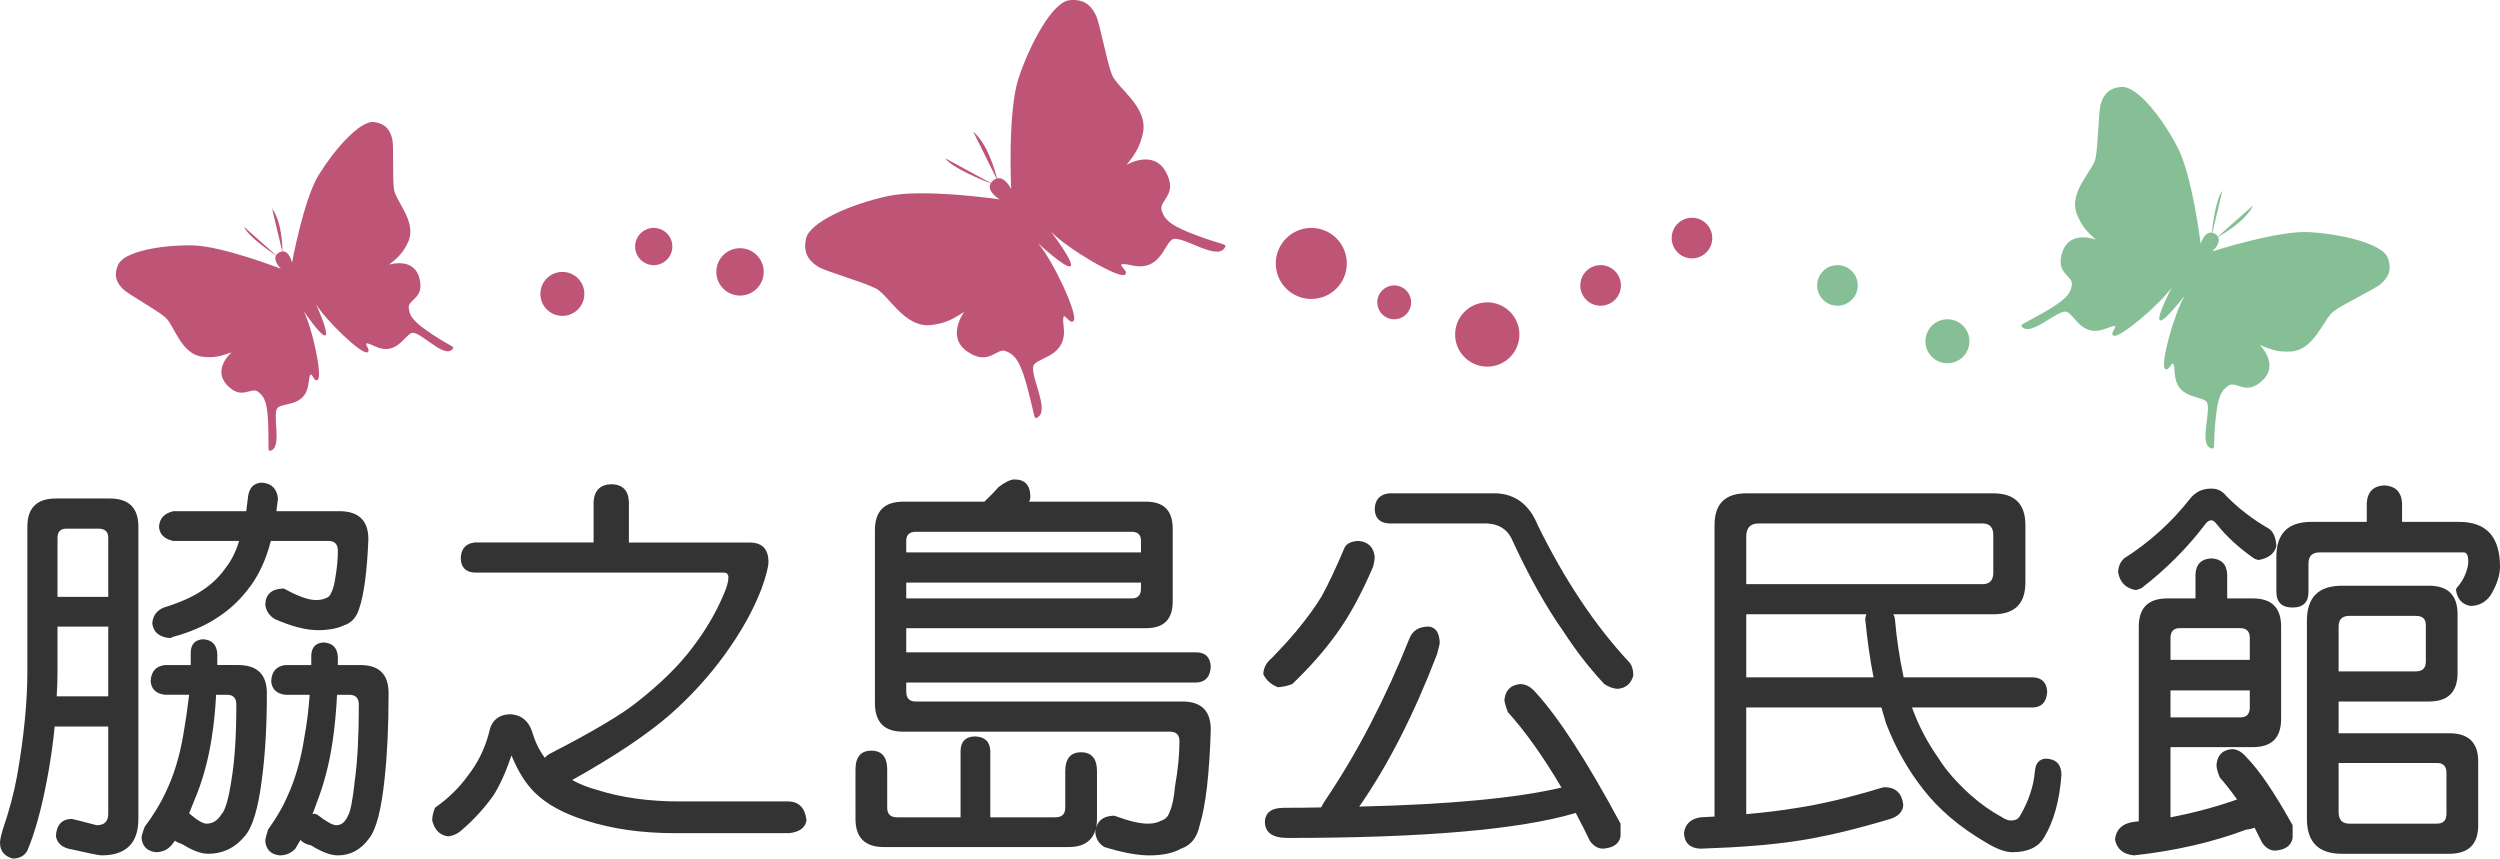 <?xml version="1.0" encoding="utf-8"?>
<!-- Generator: Adobe Illustrator 14.0.0, SVG Export Plug-In . SVG Version: 6.00 Build 43363)  -->
<!DOCTYPE svg PUBLIC "-//W3C//DTD SVG 1.1//EN" "http://www.w3.org/Graphics/SVG/1.1/DTD/svg11.dtd">
<svg version="1.1" id="logo" xmlns="http://www.w3.org/2000/svg" xmlns:xlink="http://www.w3.org/1999/xlink" x="0px" y="0px"
	 width="184.711px" height="63.433px" viewBox="0 0 184.711 63.433" enable-background="new 0 0 184.711 63.433"
	 xml:space="preserve">
<g id="font">
	<path id="font_6_" fill="#333333" d="M4.131,36.831h3.984c1.406,0,2.109,0.693,2.109,2.08v21.592c0,1.797-0.908,2.695-2.725,2.695
		c-0.176,0-0.996-0.166-2.461-0.498c-0.508-0.137-0.811-0.439-0.908-0.908c0.039-0.84,0.43-1.27,1.172-1.289
		c0.039,0,0.654,0.156,1.846,0.469c0.566,0,0.85-0.283,0.85-0.85v-6.445H4.043c-0.137,1.367-0.332,2.706-0.586,4.014
		c-0.41,2.149-0.889,3.867-1.436,5.156c-0.215,0.391-0.576,0.586-1.084,0.586C0.313,63.257,0,62.866,0,62.261
		c0-0.176,0.068-0.498,0.205-0.967c0.469-1.366,0.82-2.685,1.055-3.955c0.508-2.89,0.762-5.468,0.762-7.734V38.911
		C2.021,37.524,2.725,36.831,4.131,36.831z M4.189,51.45h3.809v-5.156h-3.75v3.311C4.248,50.23,4.229,50.846,4.189,51.45z
		 M4.248,44.097h3.75v-4.365c0-0.449-0.244-0.674-0.732-0.674H4.922c-0.449,0-0.674,0.225-0.674,0.674V44.097z M12.188,49.136h1.904
		c0-0.332,0-0.645,0-0.938c0.02-0.604,0.322-0.927,0.908-0.967c0.664,0.04,1.016,0.4,1.055,1.084c0,0.274,0,0.547,0,0.82h1.523
		c1.426,0,2.139,0.693,2.139,2.08c0,2.384-0.117,4.464-0.352,6.24c-0.273,2.267-0.713,3.721-1.318,4.365
		c-0.703,0.84-1.592,1.26-2.666,1.26c-0.527,0-1.162-0.234-1.904-0.703c-0.234-0.078-0.42-0.166-0.557-0.264
		c-0.078,0.117-0.166,0.234-0.264,0.352c-0.293,0.332-0.674,0.498-1.143,0.498c-0.645-0.078-0.996-0.43-1.055-1.055
		c0-0.137,0.078-0.41,0.234-0.82c0.625-0.839,1.123-1.65,1.494-2.432c0.645-1.308,1.104-2.802,1.377-4.482
		c0.156-0.897,0.293-1.846,0.41-2.842h-1.787c-0.664-0.077-1.016-0.42-1.055-1.025C11.172,49.604,11.523,49.214,12.188,49.136z
		 M12.803,37.769h5.391c0.039-0.312,0.078-0.625,0.117-0.938c0.059-0.762,0.41-1.152,1.055-1.172
		c0.703,0.059,1.094,0.45,1.172,1.172c-0.039,0.313-0.078,0.626-0.117,0.938h4.658c1.426,0,2.139,0.693,2.139,2.08
		c-0.098,2.363-0.322,4.063-0.674,5.098c-0.195,0.664-0.576,1.084-1.143,1.26c-0.488,0.234-1.133,0.352-1.934,0.352
		c-0.859,0-1.914-0.273-3.164-0.82c-0.41-0.253-0.645-0.604-0.703-1.055c0.02-0.762,0.449-1.161,1.289-1.201h0.088
		c1.016,0.567,1.807,0.85,2.373,0.85c0.293,0,0.537-0.048,0.732-0.146c0.195-0.059,0.322-0.186,0.381-0.381
		c0.137-0.234,0.244-0.625,0.322-1.172c0.117-0.684,0.176-1.328,0.176-1.934c0-0.487-0.225-0.732-0.674-0.732H20.01
		c-0.059,0.195-0.107,0.371-0.146,0.527c-0.371,1.23-0.908,2.275-1.611,3.135c-0.625,0.802-1.367,1.476-2.227,2.021
		c-0.879,0.586-1.963,1.055-3.252,1.406c-0.098,0.059-0.176,0.088-0.234,0.088c-0.781-0.077-1.211-0.439-1.289-1.084
		c0.039-0.566,0.322-0.956,0.85-1.172c1.25-0.391,2.207-0.82,2.871-1.289c0.684-0.449,1.25-0.996,1.699-1.641
		c0.43-0.546,0.762-1.211,0.996-1.992h-4.863c-0.664-0.136-1.016-0.487-1.055-1.055C11.787,38.307,12.139,37.926,12.803,37.769z
		 M15.967,51.333c-0.059,1.133-0.166,2.188-0.322,3.164c-0.254,1.681-0.693,3.252-1.318,4.717c-0.117,0.293-0.234,0.586-0.352,0.879
		c0.586,0.508,1.016,0.762,1.289,0.762c0.449,0,0.811-0.225,1.084-0.674c0.293-0.293,0.547-1.161,0.762-2.607
		c0.234-1.406,0.352-3.241,0.352-5.508c0-0.487-0.225-0.732-0.674-0.732H15.967z M21.094,49.136h1.904c0-0.253,0-0.487,0-0.703
		c0.02-0.604,0.322-0.927,0.908-0.967c0.664,0.04,1.016,0.392,1.055,1.055c0,0.195,0,0.4,0,0.615h1.67c1.387,0,2.08,0.693,2.08,2.08
		c0,2.402-0.098,4.502-0.293,6.299c-0.234,2.285-0.615,3.76-1.143,4.424c-0.605,0.84-1.377,1.26-2.314,1.26
		c-0.527,0-1.182-0.244-1.963-0.732c-0.371-0.078-0.635-0.215-0.791-0.41c-0.137,0.215-0.264,0.43-0.381,0.645
		c-0.313,0.332-0.703,0.498-1.172,0.498c-0.645-0.078-0.996-0.43-1.055-1.055c0-0.137,0.068-0.42,0.205-0.85
		c0.605-0.84,1.074-1.641,1.406-2.402c0.605-1.308,1.035-2.802,1.289-4.482c0.176-0.956,0.303-1.981,0.381-3.076h-1.787
		c-0.664-0.077-1.016-0.42-1.055-1.025C20.078,49.604,20.43,49.214,21.094,49.136z M24.902,51.333
		c-0.059,1.212-0.166,2.344-0.322,3.398c-0.234,1.66-0.645,3.233-1.23,4.717c-0.078,0.234-0.166,0.469-0.264,0.703
		c0.059-0.019,0.107-0.029,0.146-0.029c0.059,0,0.137,0.029,0.234,0.088c0.664,0.508,1.123,0.762,1.377,0.762
		c0.371,0,0.654-0.225,0.85-0.674c0.195-0.293,0.371-1.182,0.527-2.666c0.195-1.425,0.293-3.281,0.293-5.566
		c0-0.487-0.234-0.732-0.703-0.732H24.902z"/>
	<path id="font_5_" fill="#333333" d="M45.176,35.776c0.82,0.02,1.249,0.45,1.289,1.289v3.018h8.906
		c0.938,0,1.406,0.479,1.406,1.436c0,0.371-0.176,1.045-0.527,2.021c-0.605,1.563-1.494,3.154-2.666,4.775
		c-1.153,1.602-2.501,3.087-4.043,4.453c-1.699,1.484-4.121,3.105-7.266,4.863c0.566,0.313,1.182,0.557,1.846,0.732
		c1.776,0.567,3.798,0.85,6.064,0.85h8.115c0.762,0.04,1.19,0.509,1.289,1.406c-0.099,0.547-0.527,0.859-1.289,0.938h-8.467
		c-2.422,0-4.61-0.313-6.563-0.938c-1.622-0.508-2.871-1.19-3.75-2.051c-0.664-0.645-1.241-1.563-1.729-2.754
		c-0.41,1.212-0.85,2.188-1.318,2.93c-0.645,0.919-1.417,1.768-2.314,2.549c-0.313,0.293-0.664,0.459-1.055,0.498
		c-0.605-0.078-0.996-0.469-1.172-1.172c0-0.273,0.068-0.586,0.205-0.938c0.996-0.703,1.806-1.494,2.432-2.373
		c0.722-0.918,1.24-1.963,1.553-3.135c0.156-0.897,0.674-1.366,1.553-1.406c0.82,0.04,1.366,0.469,1.641,1.289
		c0.215,0.743,0.527,1.388,0.938,1.934c0.098-0.117,0.215-0.215,0.352-0.293c3.203-1.641,5.4-2.948,6.592-3.926
		c1.699-1.348,3.027-2.666,3.984-3.955c0.956-1.249,1.718-2.549,2.285-3.896c0.234-0.527,0.352-0.947,0.352-1.26
		c0-0.234-0.117-0.352-0.352-0.352H35.068c-0.664-0.039-1.007-0.391-1.025-1.055c0.019-0.703,0.361-1.094,1.025-1.172h8.789v-3.018
		C43.916,36.227,44.355,35.796,45.176,35.776z"/>
	<path id="font_4_" fill="#333333" d="M74.955,35.425c0.78,0,1.172,0.43,1.172,1.289c0,0.117-0.029,0.234-0.088,0.352h8.643
		c1.308,0,1.963,0.664,1.963,1.992v5.391c0,1.309-0.655,1.963-1.963,1.963H66.957v1.787h21.475c0.645,0.02,0.985,0.371,1.025,1.055
		c-0.04,0.743-0.381,1.133-1.025,1.172H66.957v0.674c0,0.488,0.234,0.732,0.703,0.732h19.717c1.387,0,2.08,0.693,2.08,2.08
		c-0.099,3.263-0.371,5.615-0.82,7.061c-0.195,0.918-0.655,1.494-1.377,1.729c-0.586,0.332-1.367,0.498-2.344,0.498
		c-0.879,0-1.982-0.205-3.311-0.615c-0.392-0.234-0.615-0.576-0.674-1.025c0-0.137,0.01-0.244,0.029-0.322
		c-0.234,0.898-0.908,1.348-2.021,1.348H65.316c-1.406,0-2.109-0.693-2.109-2.08V56.87c0-0.938,0.391-1.406,1.172-1.406
		c0.78,0,1.172,0.469,1.172,1.406v2.813c0,0.469,0.244,0.703,0.732,0.703h4.688v-4.922c0.019-0.684,0.37-1.035,1.055-1.055
		c0.722,0.02,1.103,0.371,1.143,1.055v4.922h4.805c0.487,0,0.732-0.234,0.732-0.703v-2.695c0-0.938,0.391-1.406,1.172-1.406
		c0.78,0,1.172,0.469,1.172,1.406v3.516c0,0.254-0.02,0.479-0.059,0.674c0.136-0.566,0.546-0.868,1.23-0.908h0.117
		c1.055,0.391,1.875,0.586,2.461,0.586c0.41,0,0.751-0.078,1.025-0.234c0.293-0.098,0.487-0.303,0.586-0.615
		c0.194-0.41,0.332-1.055,0.41-1.934c0.215-1.211,0.322-2.314,0.322-3.311c0-0.469-0.234-0.703-0.703-0.703H66.723
		c-1.388,0-2.08-0.703-2.08-2.109V39.175c0-1.406,0.692-2.109,2.08-2.109h6.006c0.449-0.429,0.801-0.791,1.055-1.084
		C74.271,35.611,74.662,35.425,74.955,35.425z M75.629,39.292H67.66c-0.469,0-0.703,0.225-0.703,0.674v0.85h17.344v-0.85
		c0-0.449-0.225-0.674-0.674-0.674H75.629z M66.957,43.042v1.172h16.67c0.449,0,0.674-0.244,0.674-0.732v-0.439H66.957z"/>
	<path id="font_3_" fill="#333333" d="M100.398,39.966c0.703,0.078,1.094,0.469,1.172,1.172c0,0.176-0.039,0.421-0.117,0.732
		c-0.859,1.992-1.738,3.614-2.637,4.863c-0.918,1.289-2.031,2.56-3.34,3.809c-0.371,0.137-0.723,0.216-1.055,0.234
		c-0.508-0.194-0.869-0.517-1.084-0.967c0.02-0.469,0.225-0.859,0.615-1.172c0.664-0.684,1.27-1.348,1.816-1.992
		c0.82-0.996,1.445-1.855,1.875-2.578c0.488-0.879,1.055-2.08,1.699-3.604C99.5,40.152,99.852,39.985,100.398,39.966z
		 M105.555,46.294c0.508,0.04,0.781,0.43,0.82,1.172c0,0.099-0.068,0.392-0.205,0.879c-1.699,4.435-3.613,8.185-5.742,11.25
		c6.641-0.156,11.621-0.625,14.941-1.406c-1.348-2.285-2.666-4.141-3.955-5.566c-0.156-0.391-0.244-0.692-0.264-0.908
		c0.078-0.722,0.469-1.113,1.172-1.172c0.391,0,0.752,0.187,1.084,0.557c1.719,1.856,3.828,5.108,6.328,9.756v0.938
		c-0.098,0.547-0.527,0.85-1.289,0.908c-0.371,0-0.693-0.186-0.967-0.557c-0.352-0.723-0.703-1.416-1.055-2.08
		c-4.141,1.23-11.24,1.846-21.299,1.846c-1.094,0-1.65-0.391-1.67-1.172c0.02-0.703,0.488-1.055,1.406-1.055
		c0.938,0,1.855-0.01,2.754-0.029c0.059-0.136,0.166-0.322,0.322-0.557c2.344-3.476,4.414-7.46,6.211-11.953
		C104.383,46.577,104.852,46.294,105.555,46.294z M102.625,36.45h7.969c1.406,0.078,2.412,0.86,3.018,2.344
		c1.973,4.024,4.209,7.383,6.709,10.078c0.234,0.216,0.352,0.567,0.352,1.055c-0.176,0.605-0.566,0.928-1.172,0.967
		c-0.313-0.019-0.635-0.136-0.967-0.352c-1.094-1.172-2.09-2.45-2.988-3.838c-1.328-1.875-2.627-4.199-3.896-6.973
		c-0.352-0.663-0.947-1.015-1.787-1.055h-7.236c-0.684-0.039-1.035-0.391-1.055-1.055C101.59,36.919,101.941,36.528,102.625,36.45z"
		/>
	<path id="font_2_" fill="#333333" d="M130.866,36.45h16.406c1.582,0,2.373,0.781,2.373,2.344v4.248
		c0,1.563-0.791,2.344-2.373,2.344h-7.383c0.059,0.099,0.098,0.216,0.117,0.352c0.117,1.406,0.332,2.842,0.645,4.307h9.58
		c0.645,0.04,0.985,0.392,1.025,1.055c-0.04,0.743-0.381,1.133-1.025,1.172h-8.965c0.487,1.348,1.143,2.598,1.963,3.75
		c0.508,0.84,1.299,1.748,2.373,2.725c0.762,0.664,1.504,1.191,2.227,1.582c0.293,0.195,0.537,0.293,0.732,0.293
		c0.332,0,0.557-0.107,0.674-0.322c0.645-1.094,1.015-2.197,1.113-3.311c0.039-0.586,0.303-0.897,0.791-0.938
		c0.762,0.02,1.152,0.41,1.172,1.172c-0.137,1.915-0.567,3.467-1.289,4.658c-0.43,0.723-1.212,1.084-2.344,1.084
		c-0.527,0-1.201-0.254-2.021-0.762c-1.895-1.113-3.418-2.412-4.57-3.896c-1.133-1.445-2.041-3.057-2.725-4.834
		c-0.117-0.37-0.234-0.771-0.352-1.201h-9.99v7.881c1.328-0.117,2.529-0.264,3.604-0.439c1.855-0.273,4.003-0.78,6.445-1.523
		c0.059-0.019,0.146-0.029,0.264-0.029c0.762,0.04,1.19,0.469,1.289,1.289c-0.02,0.509-0.342,0.86-0.967,1.055
		c-2.656,0.801-4.991,1.348-7.002,1.641c-1.777,0.273-4.121,0.459-7.031,0.557c-0.762-0.039-1.162-0.42-1.201-1.143
		c0.077-0.664,0.479-1.055,1.201-1.172c0.352-0.019,0.703-0.039,1.055-0.059V38.794c0-1.563,0.78-2.344,2.344-2.344H130.866z
		 M129.021,43.159h17.461c0.527,0,0.791-0.282,0.791-0.85v-2.783c0-0.566-0.264-0.85-0.791-0.85h-16.553
		c-0.605,0-0.908,0.322-0.908,0.967V43.159z M138.425,50.044c-0.254-1.289-0.459-2.725-0.615-4.307
		c0.019-0.136,0.048-0.253,0.088-0.352h-8.877v4.658H138.425z"/>
	<path id="font_1_" fill="#333333" d="M163.383,41.255c0.742,0.04,1.133,0.43,1.172,1.172v1.787h1.904c1.387,0,2.08,0.693,2.08,2.08
		v6.826c0,1.388-0.693,2.08-2.08,2.08h-6.094v5.186c1.66-0.312,3.301-0.751,4.922-1.318c-0.449-0.625-0.879-1.172-1.289-1.641
		c-0.156-0.391-0.234-0.692-0.234-0.908c0.059-0.722,0.439-1.113,1.143-1.172c0.371,0,0.723,0.195,1.055,0.586
		c0.938,0.938,2.08,2.618,3.428,5.039v0.938c-0.098,0.566-0.527,0.879-1.289,0.938c-0.371,0-0.693-0.195-0.967-0.586
		c-0.195-0.391-0.381-0.762-0.557-1.113c-0.176,0.078-0.381,0.127-0.615,0.146c-2.5,0.938-5.264,1.572-8.291,1.904
		c-0.801-0.078-1.27-0.469-1.406-1.172c0.078-0.723,0.508-1.152,1.289-1.289c0.156-0.02,0.313-0.039,0.469-0.059V46.294
		c0-1.387,0.703-2.08,2.109-2.08h2.08v-1.787C162.25,41.685,162.641,41.295,163.383,41.255z M163.383,36.099
		c0.449,0,0.811,0.176,1.084,0.527c0.918,0.938,1.973,1.748,3.164,2.432c0.332,0.216,0.518,0.645,0.557,1.289
		c-0.137,0.547-0.566,0.89-1.289,1.025c-0.078,0-0.186-0.029-0.322-0.088c-1.133-0.78-2.07-1.641-2.813-2.578
		c-0.137-0.176-0.264-0.264-0.381-0.264c-0.176,0-0.342,0.117-0.498,0.352c-1.289,1.699-2.842,3.252-4.658,4.658
		c-0.234,0.099-0.381,0.146-0.439,0.146c-0.723-0.136-1.152-0.566-1.289-1.289c0-0.429,0.146-0.78,0.439-1.055
		c1.875-1.19,3.496-2.655,4.863-4.395C162.191,36.353,162.719,36.099,163.383,36.099z M164.35,46.411h-3.311
		c-0.449,0-0.674,0.245-0.674,0.732v1.611h5.859v-1.611c0-0.487-0.234-0.732-0.703-0.732H164.35z M160.365,51.011v1.992h5.156
		c0.469,0,0.703-0.244,0.703-0.732v-1.26H160.365z M176.156,35.864c0.82,0.04,1.26,0.469,1.318,1.289v1.406h4.219
		c2.012,0,3.018,1.104,3.018,3.311c0,0.626-0.225,1.318-0.674,2.08c-0.371,0.547-0.879,0.82-1.523,0.82
		c-0.605-0.117-0.957-0.508-1.055-1.172c0-0.077,0.039-0.156,0.117-0.234c0.254-0.293,0.449-0.615,0.586-0.967
		s0.205-0.645,0.205-0.879c0-0.469-0.107-0.703-0.322-0.703h-10.664c-0.547,0-0.82,0.274-0.82,0.82v2.08
		c0,0.781-0.391,1.172-1.172,1.172c-0.801,0-1.201-0.391-1.201-1.172v-2.578c0-1.718,0.859-2.578,2.578-2.578h4.102v-1.406
		C174.926,36.333,175.355,35.904,176.156,35.864z M172.787,51.831v2.344h8.174c1.426,0,2.139,0.693,2.139,2.08v4.717
		c0,1.406-0.713,2.109-2.139,2.109h-7.939c-1.719,0-2.578-0.859-2.578-2.578V45.854c0-1.718,0.859-2.578,2.578-2.578h6.445
		c1.406,0,2.109,0.703,2.109,2.109v4.336c0,1.406-0.703,2.109-2.109,2.109H172.787z M176.537,45.503h-2.959
		c-0.527,0-0.791,0.264-0.791,0.791v3.311h5.713c0.488,0,0.732-0.244,0.732-0.732v-2.695c0-0.449-0.244-0.674-0.732-0.674H176.537z
		 M176.537,60.854h3.516c0.469,0,0.703-0.244,0.703-0.732v-3.018c0-0.487-0.234-0.732-0.703-0.732h-7.266v3.633
		c0,0.566,0.264,0.85,0.791,0.85H176.537z"/>
</g>
<g id="red">
	<circle id="pass_12_" fill="#BF5576" cx="54.676" cy="20.089" r="1.75"/>
	<circle id="pass_11_" fill="#BF5576" cx="48.301" cy="18.214" r="1.375"/>
	<circle id="pass_10_" fill="#BF5576" cx="41.551" cy="21.714" r="1.625"/>
	<circle id="pass_9_" fill="#BF5576" cx="96.885" cy="19.464" r="2.625"/>
	<circle id="pass_8_" fill="#BF5576" cx="109.885" cy="24.714" r="2.375"/>
	<circle id="pass_7_" fill="#BF5576" cx="103.01" cy="22.339" r="1.25"/>
	<circle id="pass_6_" fill="#BF5576" cx="118.26" cy="21.089" r="1.5"/>
	<circle id="pass_3_" fill="#BF5576" cx="125.01" cy="17.589" r="1.5"/>
	<path id="pass_2_" fill="#BF5576" d="M32.021,24.757c-1.434-0.941-1.77-1.367-1.822-2.018c-0.053-0.648,1.213-0.681,0.777-2.226
		c-0.436-1.544-2.23-0.957-2.23-0.957c0.709-0.561,1.055-0.917,1.404-1.663c0.688-1.464-0.906-3.017-1.037-3.882
		c-0.129-0.865-0.008-3.219-0.129-3.724c-0.121-0.502-0.354-1.149-1.369-1.269c-1.018-0.119-2.906,2.021-4.064,3.9
		c-1.129,1.838-1.973,6.49-1.973,6.49s-0.184-0.868-0.707-0.831c-0.002-0.341-0.043-2.195-0.768-3.164l0.75,3.162
		c-0.081,0.01-0.169,0.038-0.267,0.097c-0.088,0.057-0.149,0.119-0.188,0.187l-2.375-2.104c0.299,0.696,1.953,1.84,2.367,2.118
		c-0.219,0.422,0.362,0.982,0.362,0.982s-4.352-1.697-6.559-1.727c-2.412-0.032-5.021,0.483-5.453,1.411s-0.004,1.465,0.361,1.832
		s2.434,1.499,3.1,2.064c0.67,0.564,1.152,2.736,2.76,2.92c0.82,0.094,1.305-0.014,2.154-0.323c0,0-1.441,1.219-0.355,2.401
		c1.084,1.182,1.775,0.122,2.301,0.507c0.527,0.386,0.713,0.896,0.76,2.61c0.049,1.716-0.074,1.837,0.209,1.734
		c0.859-0.313,0.002-2.85,0.529-3.196s2.045-0.084,2.238-1.778c0.166-1.447,0.32,0.036,0.68-0.249
		c0.357-0.284-0.381-3.787-1.047-5.084c0,0,1.254,1.853,1.584,1.809l0.047-0.015c0.213-0.26-0.707-2.298-0.707-2.298
		c0.754,1.247,3.348,3.714,3.779,3.56c0.43-0.156-0.752-1.066,0.566-0.448c1.545,0.725,2.117-0.704,2.689-0.972
		c0.572-0.267,2.32,1.841,2.998,1.229C33.664,25.595,33.457,25.698,32.021,24.757z"/>
	<path id="pass_1_" fill="#BF5576" d="M88.541,17.44c-1.957-0.721-2.473-1.132-2.711-1.887c-0.24-0.756,1.248-1.141,0.309-2.851
		c-0.941-1.708-2.904-0.521-2.904-0.521c0.688-0.856,0.998-1.375,1.209-2.354c0.412-1.922-1.902-3.322-2.293-4.312
		c-0.389-0.987-0.891-3.81-1.174-4.372c-0.281-0.563-0.732-1.264-1.969-1.126c-1.236,0.136-2.889,3.187-3.742,5.73
		c-0.834,2.485-0.557,8.225-0.557,8.225s-0.445-0.949-1.045-0.791c-0.145-0.575-0.704-2.567-1.758-3.456l1.718,3.461
		c-0.093,0.032-0.188,0.09-0.287,0.184c-0.051,0.052-0.099,0.104-0.128,0.155l-3.375-1.833c0.539,0.734,2.761,1.621,3.36,1.851
		c-0.323,0.607,0.661,1.187,0.661,1.187s-5.617-0.817-8.24-0.247c-2.863,0.625-5.811,1.949-6.068,3.165
		c-0.256,1.218,0.396,1.736,0.928,2.072c0.535,0.333,3.293,1.107,4.238,1.593c0.947,0.486,2.115,2.924,4.068,2.702
		c0.996-0.115,1.541-0.373,2.461-0.975c0,0-1.373,1.84,0.236,2.941c1.611,1.103,2.137-0.342,2.865-0.03
		c0.729,0.313,1.088,0.865,1.617,2.883c0.525,2.018,0.416,2.194,0.721,1.994c0.932-0.604-0.781-3.373-0.25-3.929
		c0.529-0.555,2.396-0.66,2.162-2.72c-0.201-1.758,0.391-0.044,0.736-0.479c0.346-0.434-1.488-4.381-2.631-5.733
		c0,0,1.99,1.849,2.371,1.707l0.051-0.03c0.18-0.364-1.469-2.526-1.469-2.526c1.236,1.27,4.984,3.479,5.453,3.179
		c0.465-0.303-1.184-1.057,0.549-0.686c2.023,0.435,2.311-1.415,2.916-1.889c0.605-0.475,3.25,1.544,3.885,0.633
		C90.713,17.982,90.496,18.162,88.541,17.44z"/>
</g>
<g id="green">
	<circle id="pass_5_" fill="#86BF95" cx="135.76" cy="21.089" r="1.5"/>
	<circle id="pass_4_" fill="#86BF95" cx="143.885" cy="25.214" r="1.625"/>
	<path id="pass" fill="#86BF95" d="M176.41,19.03c-0.404-1.029-3.406-1.738-5.785-1.88c-2.326-0.139-7.186,1.43-7.186,1.43
		s0.71-0.602,0.437-1.079c0.398-0.219,2.064-1.188,2.6-2.333l-2.608,2.311c-0.05-0.077-0.121-0.152-0.234-0.22
		c-0.063-0.034-0.117-0.043-0.174-0.056l0.74-3.112c-0.453,0.57-0.698,2.336-0.785,3.098c-0.563-0.078-0.822,0.834-0.822,0.834
		s-0.602-5.009-1.699-7.126c-1.199-2.313-3.02-4.533-4.125-4.474c-1.102,0.063-1.396,0.744-1.561,1.278
		c-0.162,0.535-0.186,3.081-0.383,4.006c-0.197,0.924-2.018,2.492-1.375,4.116c0.328,0.828,0.678,1.234,1.406,1.886
		c0,0-1.895-0.751-2.469,0.886c-0.57,1.636,0.791,1.754,0.691,2.45c-0.1,0.697-0.49,1.134-2.098,2.055
		c-1.609,0.92-1.787,0.865-1.545,1.083c0.736,0.659,2.713-1.452,3.313-1.126c0.6,0.325,1.123,1.902,2.834,1.224
		c1.463-0.58,0.129,0.324,0.584,0.521c0.453,0.197,3.412-2.294,4.307-3.588c0,0-1.123,2.138-0.914,2.43l0.039,0.038
		c0.355,0.069,1.826-1.847,1.826-1.847c-0.803,1.355-1.828,5.082-1.461,5.414c0.367,0.331,0.633-1.258,0.715,0.313
		c0.098,1.838,1.75,1.656,2.297,2.064c0.545,0.409-0.57,3.147,0.357,3.48c0.379,0.136,0.176-0.009,0.34-1.855
		c0.166-1.845,0.398-2.383,0.992-2.764c0.592-0.381,1.266,0.807,2.516-0.396c1.246-1.202-0.227-2.612-0.227-2.612
		c0.895,0.39,1.41,0.537,2.301,0.491c1.744-0.093,2.41-2.401,3.168-2.968c0.756-0.564,3.061-1.648,3.479-2.021
		S176.814,20.06,176.41,19.03z"/>
</g>
</svg>
